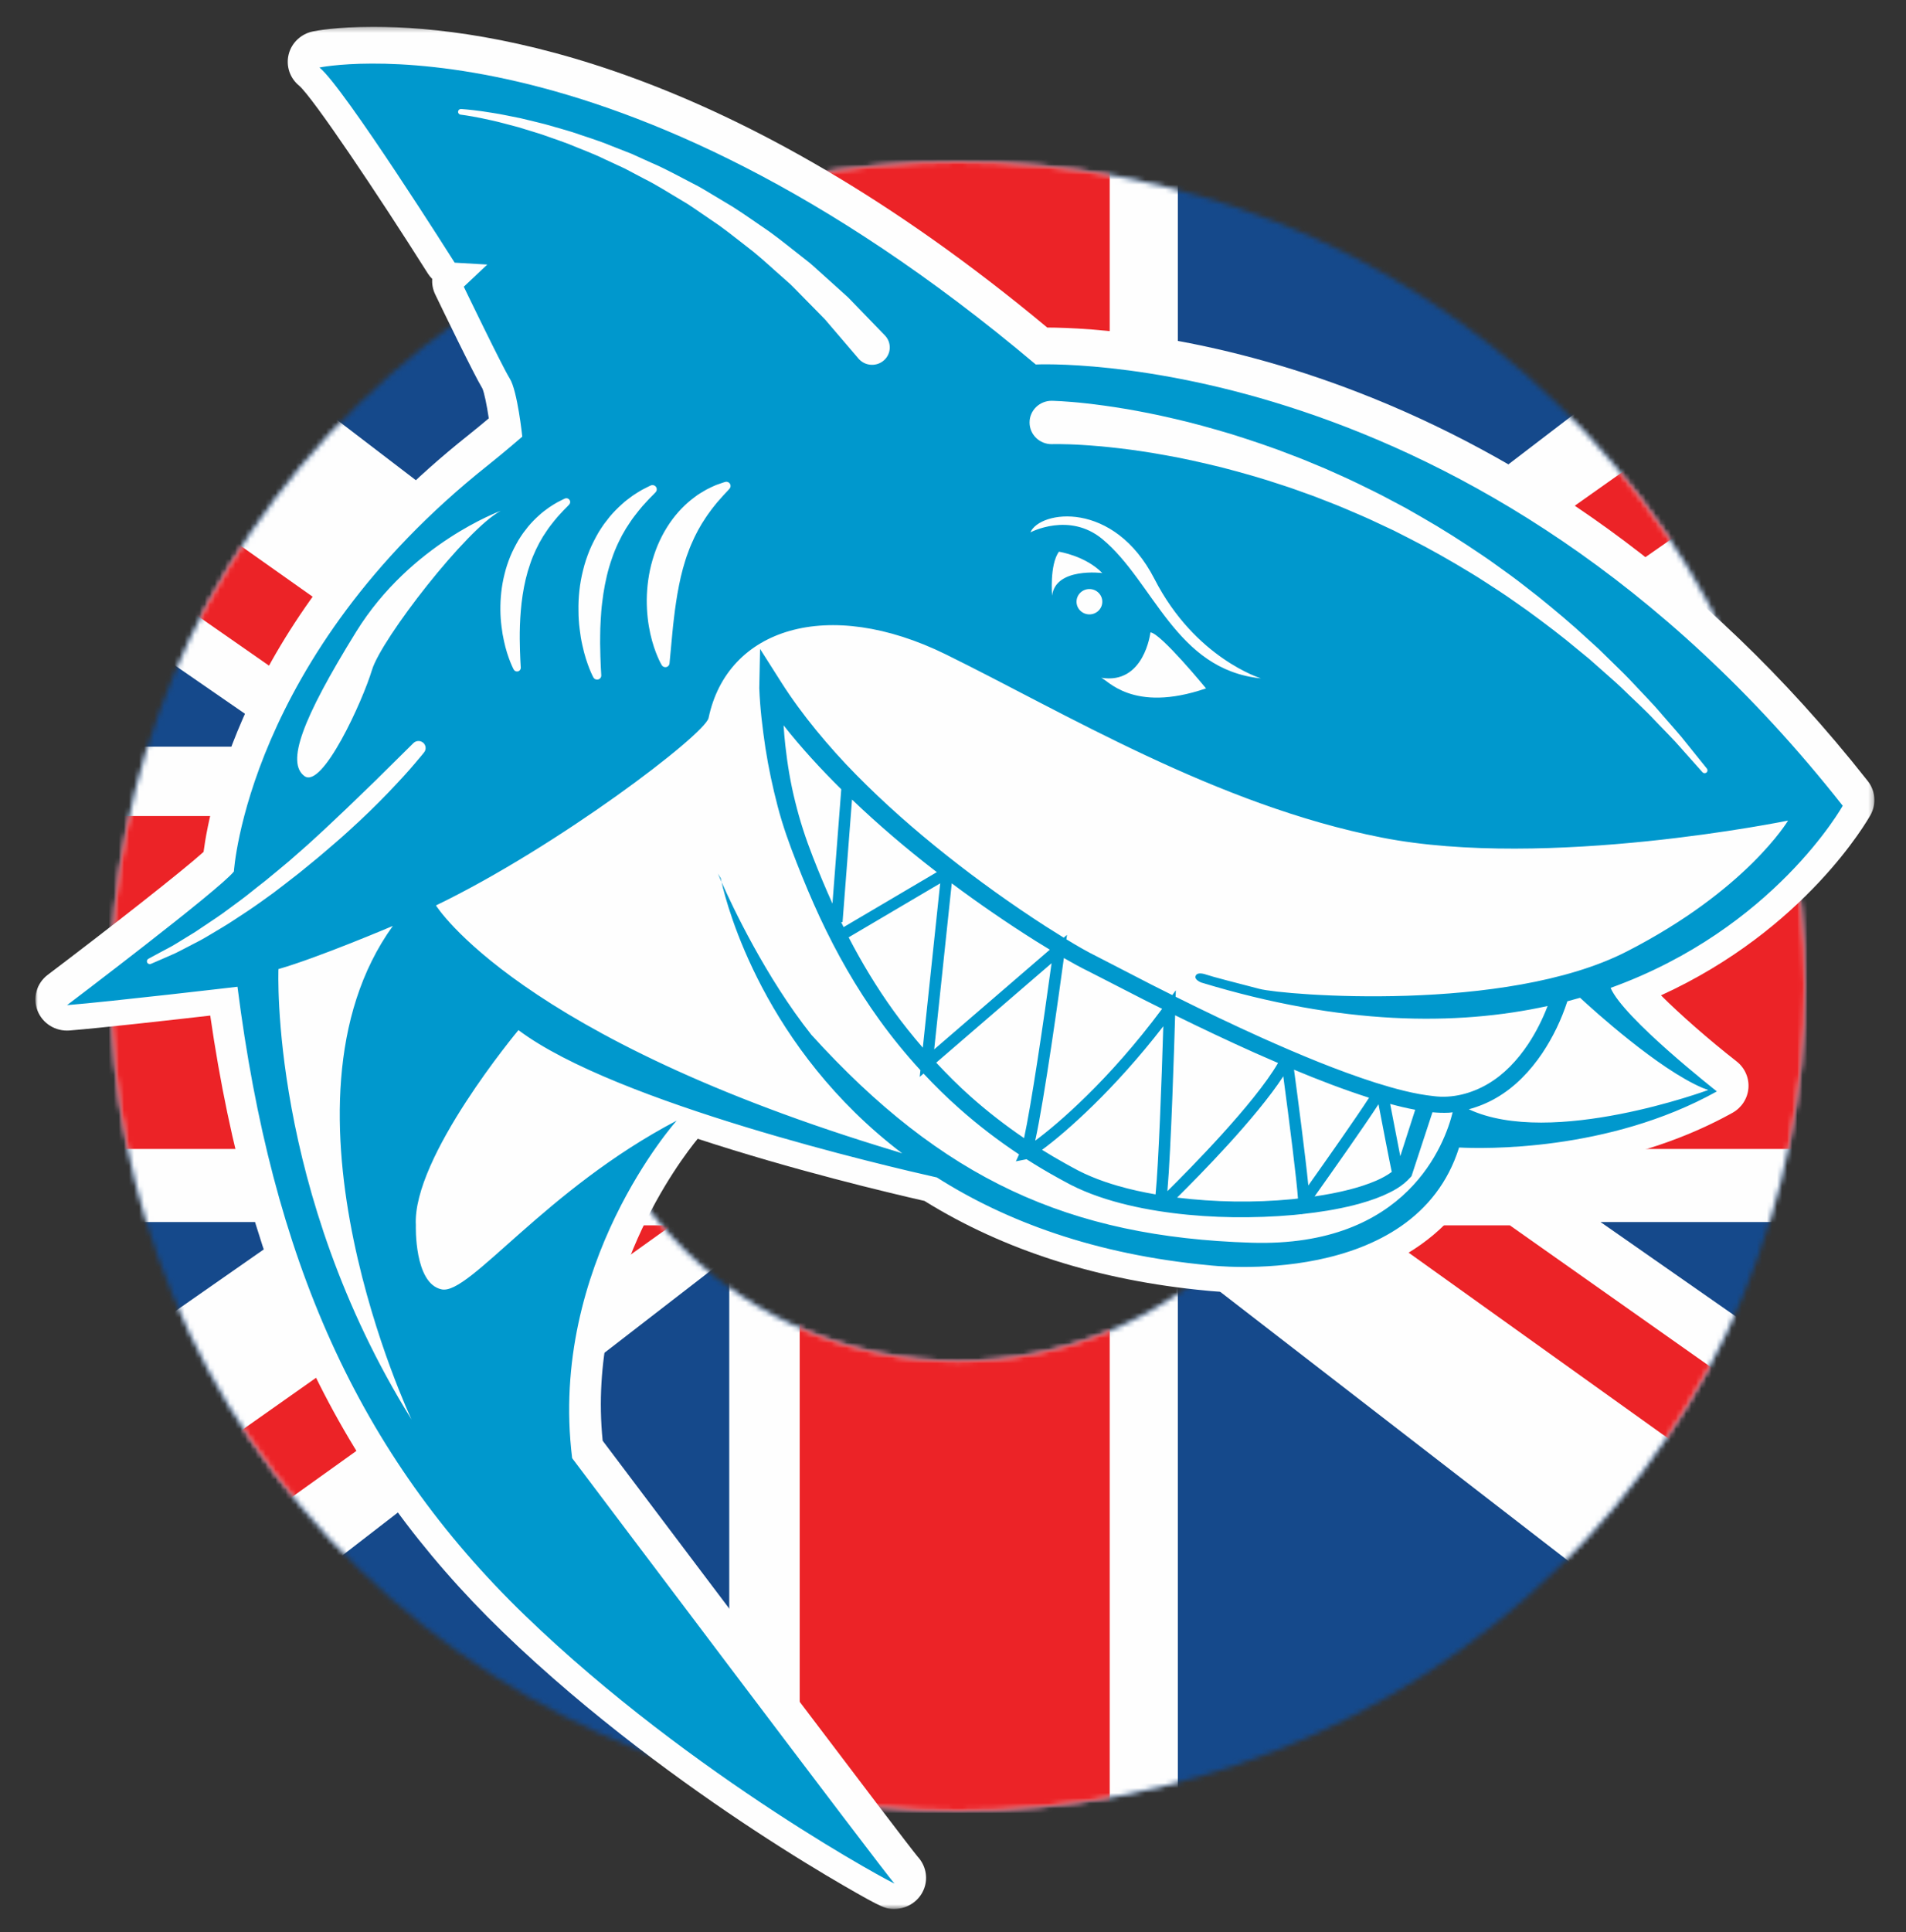 <?xml version="1.0" encoding="UTF-8"?>
<svg width="377px" height="382px" viewBox="0 0 377 382" version="1.1" xmlns="http://www.w3.org/2000/svg" xmlns:xlink="http://www.w3.org/1999/xlink">
    <rect x="0" y="0" width="377" height="382" fill="#333333" stroke="none"/>
    <!-- Generator: Sketch 52.5 (67469) - http://www.bohemiancoding.com/sketch -->
    <title>Programs/Shark1</title>
    <desc>Created with Sketch.</desc>
    <defs>
        <path d="M49.062,47.741 C-16.354,111.396 -16.354,214.601 49.062,278.258 C114.472,341.914 220.527,341.914 285.941,278.258 C351.353,214.601 351.353,111.394 285.941,47.741 C253.233,15.914 210.368,0 167.5,0 C124.633,0 81.768,15.914 49.062,47.741 Z M91.344,162.998 C91.344,122.07 125.44,88.889 167.5,88.889 C209.559,88.889 243.657,122.07 243.657,162.998 C243.657,203.93 209.559,237.109 167.5,237.109 C125.44,237.109 91.344,203.93 91.344,162.998 Z" id="path-1"></path>
        <polygon id="path-3" points="3.2619443e-05 0.281 363.745 0.281 363.745 372.389 3.2619443e-05 372.389"></polygon>
    </defs>
    <g id="Programs/Shark1" stroke="none" stroke-width="1" fill="none" fill-rule="evenodd">
        <g id="Programs/Seahorse" transform="translate(7, 5)">
            <g id="Group" transform="translate(15, 27)">
                <g id="Group-6">
                    <g id="Swim-ring">
                        <g id="Group-9">
                            <mask id="mask-2" fill="white">
                                <use xlink:href="#path-1"></use>
                            </mask>
                            <g id="Clip-2"></g>
                            <polygon id="Fill-1" fill="#15498B" mask="url(#mask-2)" points="-72.23 331.454 407.23 331.454 407.23 -5.454 -72.23 -5.454"></polygon>
                            <polygon id="Fill-3" fill="#FEFEFE" mask="url(#mask-2)" points="410.264 209.614 410.264 115.621 296.639 115.621 410.967 36.718 363.082 -6.505 210.973 109.801 210.973 -7.877 122.243 -7.877 122.243 110.341 -30.571 -6.505 -78.457 36.718 35.874 115.621 -77.048 115.621 -77.048 209.614 37.925 209.614 -78.457 290.795 -30.571 334.483 122.243 216.383 122.243 331.74 210.973 331.74 210.973 216.929 363.082 334.483 410.967 290.795 294.586 209.614"></polygon>
                            <polygon id="Fill-4" fill="#EC2327" mask="url(#mask-2)" points="410.344 129.337 197.494 129.337 197.494 -8.483 136.176 -8.483 136.176 129.337 -75.967 129.337 -75.967 195.163 136.176 195.163 136.176 330.242 197.494 330.242 197.494 195.163 410.344 195.163"></polygon>
                            <polygon id="Fill-5" fill="#EC2327" mask="url(#mask-2)" points="55.244 116.342 82.816 116.342 -56.105 18.178 -66.004 31.908"></polygon>
                            <polygon id="Fill-6" fill="#EC2327" mask="url(#mask-2)" points="248.622 116.342 221.05 116.342 359.971 18.178 369.87 31.908"></polygon>
                            <polygon id="Fill-7" fill="#EC2327" mask="url(#mask-2)" points="83.263 210.264 110.836 210.264 -28.084 309.639 -37.983 295.741"></polygon>
                            <polygon id="Fill-8" fill="#EC2327" mask="url(#mask-2)" points="276.644 210.264 249.071 210.264 387.991 309.639 397.89 295.741"></polygon>
                        </g>
                    </g>
                </g>
            </g>
            <g id="Group-8">
                <g id="Group-3" transform="translate(0, 0.024)">
                    <mask id="mask-4" fill="white">
                        <use xlink:href="#path-3"></use>
                    </mask>
                    <g id="Clip-2"></g>
                    <path d="M362.436,149.393 C295.57,64.537 216.122,59.786 200.141,59.736 C138.071,8.046 90.049,0.281 66.826,0.281 C59.462,0.281 55.339,1.094 54.893,1.187 C52.54,1.677 50.667,3.435 50.096,5.729 C49.525,8.024 50.325,10.426 52.18,11.927 C54.946,14.358 67.537,33.082 77.617,49.035 C77.868,49.434 78.163,49.797 78.492,50.124 C78.419,51.151 78.61,52.202 79.08,53.177 C80.349,55.814 86.68,68.918 88.427,71.806 C88.786,72.645 89.285,75.038 89.68,77.689 C88.506,78.677 87.036,79.894 85.542,81.085 C42.245,115.498 34.559,153.53 33.263,163.404 C29,167.249 15.047,178.17 2.44,187.71 C0.243,189.372 -0.579,192.259 0.422,194.801 C1.422,197.344 4.003,198.935 6.77,198.714 C12.858,198.223 26.565,196.686 34.585,195.766 C42.243,248.731 60.233,286.51 92.487,317.667 C109.787,334.378 128.953,348.112 141.988,356.69 C149.571,361.682 155.822,365.43 159.729,367.694 C167.83,372.389 168.229,372.389 169.913,372.389 C172.571,372.389 174.944,370.736 175.823,368.271 C176.594,366.108 176.059,363.719 174.517,362.064 C171.738,358.709 136.237,311.716 112.205,279.824 C109.053,248.541 127.571,224.311 131,220.125 C149.834,226.302 168.774,230.803 175.853,232.41 C191.615,242.19 210.378,248.156 231.646,250.148 C232.216,250.212 235.033,250.5 239.067,250.5 C262.147,250.5 278.901,241.995 285.871,226.977 C296.581,226.953 317.056,225.339 335.672,214.993 C337.482,213.987 338.666,212.163 338.831,210.125 C338.996,208.088 338.119,206.103 336.493,204.829 C330.833,200.396 325.228,195.456 321.539,191.765 C350.13,178.719 362.427,157.101 362.977,156.111 C364.171,153.965 363.959,151.327 362.436,149.393" id="Fill-1" fill="#FEFEFE" mask="url(#mask-4)"></path>
                </g>
                <path d="M269.97,223.593 C269.438,220.901 268.647,216.812 267.967,213.258 C269.594,213.699 271.238,214.1 272.922,214.409 L269.97,223.593 Z M265.663,213.318 C266.518,217.786 267.873,224.823 268.285,226.698 C267.398,227.361 266.322,227.947 265.206,228.431 C263.524,229.157 261.722,229.724 259.888,230.199 C257.643,230.774 255.344,231.203 253.025,231.544 C256.556,226.572 262.821,217.695 265.663,213.318 Z M248.951,206.49 C253.811,208.515 258.736,210.414 263.795,212.035 C261.197,216.048 255.411,224.266 251.784,229.382 C251.186,223.339 249.665,211.811 248.951,206.49 Z M246.83,207.795 C248.062,217.007 249.51,228.482 249.732,231.965 C249.338,232.009 248.948,232.059 248.555,232.097 C241.008,232.819 233.348,232.691 225.829,231.78 C230.108,227.553 241.508,215.994 246.83,207.795 Z M223.095,197.903 C222.766,208.842 222.159,225.248 221.565,231.144 C219.062,230.71 216.585,230.17 214.164,229.474 C212.335,228.945 210.537,228.335 208.805,227.603 C207.918,227.233 207.117,226.864 206.265,226.424 C205.418,225.99 204.578,225.504 203.732,225.047 C202.17,224.182 200.632,223.275 199.116,222.333 C203.917,218.81 213.475,210.363 223.095,197.903 Z M178.965,169.646 L175.528,202.138 C173.473,199.757 171.501,197.306 169.67,194.752 C166.375,190.171 163.459,185.332 160.863,180.32 L178.965,169.646 Z M197.838,181.034 C198.77,181.613 199.708,182.189 200.65,182.762 L177.78,202.468 L181.252,169.648 C186.629,173.656 192.155,177.458 197.838,181.034 Z M241.287,203.197 C242.784,203.863 244.289,204.515 245.795,205.163 C241.114,213.221 228.093,226.368 223.906,230.505 C224.633,222.234 225.275,201.267 225.435,195.731 C230.672,198.307 235.949,200.81 241.287,203.197 Z M208.499,187.137 L219.309,192.681 C220.49,193.277 221.677,193.864 222.863,194.455 C212.248,208.714 202.152,217.268 197.762,220.524 C199.592,212.225 202.537,190.989 203.43,184.412 C205.087,185.37 206.769,186.293 208.499,187.137 Z M159.654,177.313 L161.526,153.081 C166.709,158.04 172.168,162.693 177.831,167.071 C177.987,167.192 178.147,167.307 178.305,167.428 L159.865,178.3 C159.698,177.965 159.536,177.629 159.371,177.293 L159.654,177.313 Z M157.656,173.65 C156.278,170.595 154.981,167.499 153.76,164.365 C152.357,160.782 151.201,157.231 150.296,153.539 C149.368,149.869 148.751,146.123 148.333,142.364 C148.185,141.056 148.078,139.734 147.991,138.41 C151.516,142.885 155.376,147.067 159.398,151.05 L157.656,173.65 Z M184.968,211.779 C182.592,209.668 180.345,207.42 178.182,205.098 L200.995,185.439 C199.327,197.614 196.954,213.595 195.556,220.017 C191.848,217.499 188.304,214.754 184.968,211.779 Z M314.666,183.171 C290.839,195.334 246.953,191.769 242.117,190.511 C237.28,189.252 232.87,188.134 231.661,187.714 C230.452,187.295 229.598,187.365 229.456,188.064 C229.314,188.763 230.594,189.252 230.594,189.252 C258.469,197.733 281.099,197.846 299.114,193.897 C298.113,196.521 296.811,199.097 295.266,201.43 C293.149,204.603 290.498,207.441 287.265,209.324 C284.051,211.206 280.283,212.192 276.592,211.719 C272.768,211.316 268.889,210.256 265.089,209.066 C257.472,206.625 250.023,203.505 242.668,200.218 C236.905,197.626 231.202,194.89 225.538,192.072 L225.573,190.786 L224.873,191.738 C223.532,191.07 222.195,190.401 220.859,189.724 L210.081,184.165 C207.974,183.127 205.942,181.944 203.93,180.713 L204.048,179.834 L203.404,180.389 C202.189,179.637 200.979,178.875 199.765,178.106 C193.033,173.754 186.5,169.082 180.23,164.112 C173.959,159.141 167.949,153.861 162.37,148.2 C159.576,145.376 156.933,142.417 154.43,139.368 C151.934,136.313 149.596,133.145 147.502,129.851 L143.341,123.303 L143.181,131.054 L143.181,131.055 C143.339,135.135 143.818,138.965 144.397,142.873 C144.999,146.755 145.822,150.598 146.815,154.401 C147.8,158.193 149.149,161.959 150.575,165.562 C151.994,169.183 153.497,172.782 155.145,176.327 C158.443,183.414 162.336,190.266 166.945,196.646 C169.443,200.114 172.157,203.437 175.056,206.593 L174.917,207.912 L175.673,207.26 C177.927,209.671 180.287,211.986 182.765,214.177 C186.473,217.47 190.423,220.496 194.566,223.238 L193.94,224.608 L196.051,224.192 C198.042,225.464 200.072,226.679 202.142,227.819 C203.017,228.29 203.868,228.78 204.761,229.235 C205.644,229.69 206.62,230.14 207.538,230.52 C209.413,231.306 211.329,231.95 213.261,232.506 C217.131,233.61 221.07,234.345 225.024,234.843 C228.981,235.344 232.957,235.598 236.934,235.656 C240.91,235.705 244.888,235.567 248.856,235.213 C249.379,235.167 249.899,235.103 250.421,235.048 L250.492,235.1 L250.536,235.036 C253.942,234.669 257.339,234.137 260.704,233.299 C262.663,232.802 264.611,232.208 266.527,231.395 C268.425,230.557 270.363,229.587 271.989,227.767 L272.19,227.543 L272.297,227.216 L276.337,214.905 C277.394,215.002 278.432,215.049 279.581,214.994 C279.832,214.982 280.081,214.94 280.33,214.915 C278.848,220.914 271.479,241.656 240.552,240.7 C204.419,239.581 179.383,228.117 153.493,199.597 C144.435,188.185 137.844,174.169 135.728,169.402 C136.833,174.301 144.182,202.317 171.454,223.034 C170.861,222.84 170.47,222.712 170.47,222.712 C95.359,200.157 79.235,174.014 79.235,174.014 C103.276,162.41 132.296,140.322 133.15,136.966 C136.848,119.211 156.764,112.92 180.094,124.384 C203.423,135.847 233.582,154.162 266.3,160.593 C299.017,167.024 346.674,157.237 346.674,157.237 C346.674,157.237 338.495,171.008 314.666,183.171 Z M329.745,210.083 L330.886,210.502 C330.886,210.502 299.91,221.964 283.526,214.314 C285.42,213.803 287.248,213.056 288.931,212.079 C292.72,209.896 295.71,206.695 298.054,203.233 C300.19,200.028 301.819,196.636 303.018,192.966 C303.867,192.744 304.706,192.513 305.536,192.273 C308.278,194.811 321.029,206.358 329.745,210.083 Z M76.884,143.75 C76.884,143.75 76.715,143.959 76.402,144.351 C76.085,144.749 75.604,145.317 74.99,146.026 C73.783,147.468 71.967,149.441 69.742,151.767 C67.513,154.087 64.828,156.716 61.833,159.412 C60.351,160.776 58.754,162.114 57.151,163.496 C55.548,164.879 53.856,166.212 52.2,167.581 C50.503,168.907 48.806,170.232 47.113,171.509 C45.39,172.749 43.705,173.98 42.02,175.101 C40.318,176.197 38.719,177.317 37.122,178.268 C35.518,179.21 34.037,180.146 32.613,180.922 C31.173,181.668 29.853,182.352 28.682,182.958 C27.526,183.584 26.434,183.986 25.581,184.388 C23.845,185.139 22.852,185.568 22.852,185.568 C22.565,185.692 22.23,185.564 22.104,185.282 C21.985,185.016 22.094,184.708 22.346,184.569 L22.384,184.548 C22.384,184.548 23.32,184.041 24.957,183.153 C25.768,182.695 26.797,182.234 27.89,181.535 C28.993,180.859 30.235,180.096 31.593,179.264 C32.914,178.38 34.345,177.421 35.861,176.407 C37.373,175.392 38.889,174.204 40.498,173.041 C42.098,171.864 43.664,170.532 45.323,169.27 C46.944,167.958 48.568,166.597 50.193,165.239 C51.778,163.832 53.396,162.466 54.928,161.049 C56.464,159.637 57.982,158.259 59.408,156.877 C60.867,155.531 62.236,154.186 63.549,152.927 C64.859,151.663 66.097,150.467 67.24,149.363 C71.751,144.901 74.761,141.926 74.761,141.926 L74.775,141.913 C75.323,141.37 76.217,141.368 76.77,141.907 C77.284,142.41 77.322,143.204 76.884,143.75 Z M48.082,186.596 C55.906,184.359 70.701,178.068 70.701,178.068 C45.094,213.578 74.399,275.65 74.399,275.65 C46.232,230.355 48.082,186.596 48.082,186.596 Z M63.445,119.91 C74.257,102.435 92.039,96.004 92.039,96.004 C85.352,99.499 68.424,121.308 66.575,127.459 C64.725,133.611 56.759,151.086 53.203,148.43 C49.647,145.774 52.634,137.386 63.445,119.91 Z M93.932,105.015 C94.399,103.886 94.964,102.817 95.544,101.807 C95.844,101.306 96.172,100.834 96.488,100.371 C96.832,99.926 97.169,99.493 97.498,99.07 C98.186,98.251 98.9,97.535 99.594,96.917 C100.263,96.277 100.974,95.796 101.567,95.349 C102.195,94.934 102.741,94.584 103.208,94.327 C104.157,93.83 104.706,93.579 104.706,93.579 C105.083,93.405 105.535,93.567 105.71,93.94 C105.844,94.218 105.784,94.536 105.586,94.751 L105.548,94.794 C105.548,94.794 105.155,95.221 104.457,95.91 C104.105,96.253 103.735,96.726 103.267,97.205 C102.836,97.724 102.345,98.297 101.86,98.951 C101.356,99.59 100.898,100.339 100.387,101.101 C100.158,101.498 99.922,101.905 99.683,102.321 C99.473,102.756 99.251,103.192 99.02,103.63 C98.598,104.531 98.199,105.476 97.873,106.468 C97.526,107.451 97.227,108.469 96.982,109.507 C95.99,113.652 95.783,118.042 95.804,121.375 C95.821,123.042 95.873,124.447 95.919,125.436 C95.973,126.419 96.004,126.981 96.004,126.981 L96.004,126.993 C96.026,127.394 95.715,127.736 95.306,127.758 C95.012,127.773 94.75,127.617 94.617,127.379 C94.617,127.38 94.314,126.832 93.93,125.864 C93.547,124.891 93.05,123.476 92.681,121.722 C92.479,120.847 92.316,119.887 92.199,118.863 C92.067,117.838 91.986,116.75 91.976,115.616 C91.954,113.35 92.183,110.906 92.792,108.519 C93.076,107.322 93.476,106.146 93.932,105.015 Z M122.052,105.762 C122.436,104.45 122.899,103.155 123.481,101.922 C124.05,100.689 124.726,99.517 125.459,98.44 C126.929,96.279 128.693,94.54 130.36,93.315 C131.16,92.663 132.028,92.23 132.725,91.795 C133.467,91.408 134.125,91.105 134.672,90.88 C135.791,90.465 136.435,90.284 136.435,90.284 C136.88,90.16 137.344,90.413 137.471,90.851 C137.551,91.122 137.481,91.401 137.31,91.603 L137.264,91.658 C137.264,91.658 136.842,92.152 136.095,92.918 C135.721,93.301 135.328,93.83 134.828,94.348 C134.379,94.928 133.846,95.533 133.351,96.255 C132.825,96.948 132.323,97.735 131.805,98.557 C131.572,98.988 131.301,99.402 131.063,99.851 C130.84,100.309 130.581,100.753 130.358,101.231 C129.918,102.183 129.469,103.166 129.108,104.209 C128.702,105.231 128.398,106.317 128.082,107.4 L127.663,109.045 C127.544,109.602 127.426,110.156 127.309,110.706 C127.083,111.811 126.897,112.917 126.735,113.997 C126.569,115.078 126.429,116.135 126.314,117.148 C126.182,118.161 126.095,119.128 126.002,120.029 C125.657,123.712 125.428,126.167 125.428,126.167 C125.388,126.613 124.989,126.943 124.535,126.905 C124.266,126.882 124.032,126.726 123.899,126.516 C123.899,126.516 123.534,125.922 123.083,124.862 C122.624,123.797 122.065,122.242 121.632,120.313 C121.427,119.348 121.232,118.292 121.112,117.162 C120.984,116.033 120.924,114.83 120.925,113.581 C120.954,111.083 121.283,108.386 122.052,105.762 Z M111.831,126.758 C111.894,127.864 111.928,128.494 111.928,128.494 L111.929,128.508 C111.954,128.958 111.603,129.341 111.145,129.366 C110.815,129.384 110.519,129.209 110.372,128.942 C110.372,128.942 110.031,128.325 109.599,127.24 C109.169,126.148 108.61,124.558 108.196,122.589 C107.968,121.607 107.786,120.529 107.655,119.379 C107.504,118.229 107.42,117.005 107.42,115.732 C107.369,113.19 107.642,110.444 108.321,107.763 C108.64,106.419 109.089,105.1 109.6,103.828 C110.125,102.561 110.758,101.362 111.41,100.226 C111.748,99.665 112.117,99.135 112.472,98.613 C112.859,98.115 113.236,97.628 113.605,97.153 C114.379,96.234 115.18,95.431 115.96,94.737 C116.709,94.017 117.509,93.478 118.175,92.975 C118.877,92.511 119.492,92.117 120.017,91.829 C121.083,91.269 121.698,90.987 121.698,90.987 C122.123,90.793 122.63,90.975 122.827,91.393 C122.975,91.706 122.91,92.063 122.688,92.305 L122.643,92.352 C122.643,92.352 122.203,92.833 121.418,93.606 C121.025,93.99 120.608,94.522 120.082,95.059 C119.601,95.642 119.049,96.286 118.505,97.02 C117.938,97.738 117.423,98.58 116.851,99.434 C116.593,99.879 116.328,100.337 116.057,100.805 C115.823,101.293 115.574,101.782 115.315,102.274 C114.839,103.286 114.392,104.346 114.026,105.46 C113.636,106.563 113.299,107.708 113.025,108.873 C112.748,110.037 112.523,111.218 112.343,112.393 C112.181,113.57 112.016,114.736 111.929,115.879 C111.839,117.02 111.788,118.132 111.739,119.193 C111.71,120.254 111.709,121.262 111.703,122.2 C111.723,124.07 111.781,125.649 111.831,126.758 Z M95.499,20.141 C94.516,19.881 93.584,19.636 92.708,19.405 C90.958,18.928 89.406,18.631 88.135,18.347 C86.857,18.105 85.852,17.911 85.173,17.817 C84.493,17.706 84.114,17.667 84.114,17.667 C83.801,17.634 83.574,17.358 83.608,17.052 C83.639,16.757 83.899,16.539 84.197,16.551 L84.22,16.552 C84.22,16.552 84.59,16.569 85.306,16.642 C86.026,16.698 87.055,16.833 88.371,17.001 C89.676,17.211 91.275,17.42 93.079,17.796 C93.982,17.978 94.944,18.171 95.958,18.374 C96.964,18.616 98.02,18.871 99.122,19.136 C100.232,19.384 101.367,19.707 102.542,20.05 C103.715,20.394 104.94,20.721 106.181,21.11 C108.633,21.967 111.278,22.738 113.899,23.83 C115.221,24.349 116.567,24.877 117.929,25.411 C119.26,26.014 120.61,26.624 121.967,27.239 C124.723,28.405 127.359,29.905 130.065,31.285 C131.432,31.956 132.712,32.768 134.012,33.539 C135.311,34.316 136.604,35.091 137.887,35.858 C140.411,37.458 142.794,39.184 145.162,40.78 C147.475,42.44 149.587,44.208 151.661,45.804 C152.175,46.208 152.682,46.607 153.181,47 C153.672,47.404 154.122,47.835 154.584,48.241 C155.497,49.063 156.38,49.857 157.227,50.62 C158.075,51.383 158.889,52.116 159.661,52.811 C160.047,53.162 160.423,53.503 160.787,53.834 C161.13,54.187 161.461,54.53 161.783,54.862 C163.073,56.194 164.195,57.355 165.121,58.311 C166.973,60.228 168.031,61.322 168.031,61.322 C169.361,62.699 169.305,64.876 167.903,66.184 C166.502,67.491 164.288,67.435 162.957,66.058 C162.91,66.011 162.865,65.962 162.823,65.913 L162.663,65.726 C162.663,65.726 161.721,64.624 160.07,62.695 C159.242,61.728 158.238,60.555 157.086,59.209 C156.798,58.872 156.502,58.524 156.195,58.166 C155.866,57.829 155.528,57.483 155.182,57.128 C154.484,56.418 153.75,55.673 152.984,54.895 C152.218,54.116 151.419,53.303 150.594,52.463 C150.176,52.047 149.769,51.604 149.323,51.19 C148.869,50.785 148.407,50.375 147.938,49.958 C146.046,48.316 144.121,46.488 141.994,44.758 C139.816,43.093 137.62,41.287 135.282,39.596 C134.088,38.78 132.886,37.959 131.679,37.133 C130.467,36.313 129.273,35.447 127.993,34.723 C125.458,33.233 122.985,31.614 120.381,30.325 C119.095,29.647 117.82,28.974 116.56,28.309 C115.265,27.709 113.986,27.117 112.73,26.534 C110.235,25.311 107.705,24.409 105.352,23.424 C104.161,22.968 102.985,22.579 101.854,22.173 C100.725,21.767 99.629,21.383 98.557,21.076 C97.493,20.75 96.471,20.437 95.499,20.141 Z M211.03,101.573 C204.499,96.168 196.812,100.255 196.812,100.255 C198.69,95.905 213.311,93.795 221.359,109.483 C229.406,125.17 242.417,129.124 242.417,129.124 C225.515,127.411 221.224,110.011 211.03,101.573 Z M220.553,120.029 C222.566,120.161 231.552,131.102 231.552,131.102 C216.932,136.111 211.968,129.256 210.761,128.993 C219.346,130.444 220.553,120.029 220.553,120.029 Z M201.103,112.779 C201.103,112.779 200.568,106.716 202.446,104.078 C202.446,104.078 207.677,104.87 211.03,108.297 C211.03,108.297 201.774,107.111 201.103,112.779 Z M208.48,111.461 C209.89,111.461 211.03,112.582 211.03,113.965 C211.03,115.349 209.89,116.471 208.48,116.471 C207.074,116.471 205.933,115.349 205.933,113.965 C205.933,112.582 207.074,111.461 208.48,111.461 Z M200.989,74.242 C200.935,74.242 201.693,74.251 202.857,74.318 C204.03,74.395 205.734,74.51 207.865,74.752 C212.13,75.227 218.154,76.115 225.22,77.78 C228.761,78.578 232.542,79.633 236.512,80.815 C240.464,82.056 244.609,83.427 248.8,85.079 C250.915,85.856 253.006,86.792 255.152,87.66 C257.258,88.618 259.416,89.533 261.532,90.571 C263.651,91.608 265.798,92.623 267.889,93.766 L271.049,95.442 L274.159,97.221 C278.307,99.584 282.324,102.159 286.203,104.786 C288.154,106.081 290,107.493 291.875,108.817 C293.73,110.16 295.48,111.597 297.246,112.947 C300.706,115.74 303.994,118.502 306.975,121.269 C307.725,121.951 308.467,122.625 309.198,123.287 C309.904,123.977 310.6,124.656 311.28,125.323 C312.636,126.668 313.979,127.931 315.206,129.209 C317.613,131.801 319.91,134.087 321.75,136.289 C323.621,138.465 325.315,140.301 326.571,141.932 C329.145,145.133 330.618,146.962 330.618,146.962 C330.811,147.205 330.771,147.556 330.525,147.747 C330.286,147.933 329.941,147.9 329.745,147.679 L329.729,147.661 C329.729,147.661 328.175,145.916 325.455,142.863 C324.131,141.308 322.353,139.57 320.395,137.509 C318.464,135.42 316.071,133.268 313.568,130.828 C312.294,129.628 310.904,128.446 309.503,127.186 C308.794,126.562 308.076,125.927 307.348,125.283 C306.593,124.665 305.828,124.039 305.054,123.403 C301.989,120.825 298.617,118.272 295.089,115.702 C293.286,114.462 291.504,113.141 289.618,111.918 C287.721,110.711 285.849,109.422 283.877,108.251 C279.961,105.873 275.921,103.559 271.771,101.461 L268.663,99.882 L265.511,98.407 C263.429,97.399 261.295,96.516 259.195,95.614 C257.096,94.71 254.963,93.93 252.884,93.103 C250.767,92.369 248.707,91.564 246.63,90.915 C242.51,89.523 238.456,88.402 234.608,87.398 C230.741,86.455 227.076,85.622 223.662,85.029 C216.847,83.774 211.11,83.221 207.135,82.975 C205.142,82.846 203.595,82.82 202.554,82.804 C201.501,82.796 201.076,82.817 201.023,82.816 C198.614,82.826 196.654,80.913 196.644,78.545 C196.634,76.178 198.581,74.251 200.989,74.242 Z M357.485,154.302 C285.22,62.591 197.876,67.065 197.876,67.065 C113.945,-3.675 56.19,8.347 56.19,8.347 C61.027,12.262 82.934,46.933 82.934,46.933 L89.384,47.307 L84.736,51.687 C84.736,51.687 92.323,67.439 93.841,69.862 C95.359,72.286 96.306,81.326 96.306,81.326 C96.306,81.326 92.987,84.215 89.478,87.011 C41.87,124.85 39.262,167.303 39.262,167.303 C36.559,170.798 6.259,193.726 6.259,193.726 C14.936,193.027 39.973,190.091 39.973,190.091 C46.801,243.776 63.683,282.362 96.875,314.423 C130.068,346.484 170.848,368.106 169.9,367.361 C168.952,366.615 106.17,283.294 106.17,283.294 C101.427,244.894 126.844,216.56 126.844,216.56 C100.858,230.167 85.875,251.046 80.374,249.928 C74.873,248.807 75.253,237.251 75.253,237.251 C74.494,223.831 95.548,198.666 95.548,198.666 C114.714,213.09 168.769,225.659 178.309,227.796 C191.803,236.365 209.4,243.037 232.301,245.172 C232.301,245.172 272.777,250.026 281.601,221.874 C286.276,222.117 311.047,222.755 332.592,210.782 C332.592,210.782 314.066,196.27 311.576,190.315 C343.938,178.645 357.485,154.302 357.485,154.302 Z" id="Fill-4" fill="#0098CD"></path>
                <path d="M134.999,167.723 C134.999,167.723 135.252,168.331 135.728,169.402 C135.617,168.916 135.568,168.654 135.568,168.654 L134.999,167.723" id="Fill-6" fill="#0098CD"></path>
            </g>
        </g>
    </g>
</svg>
